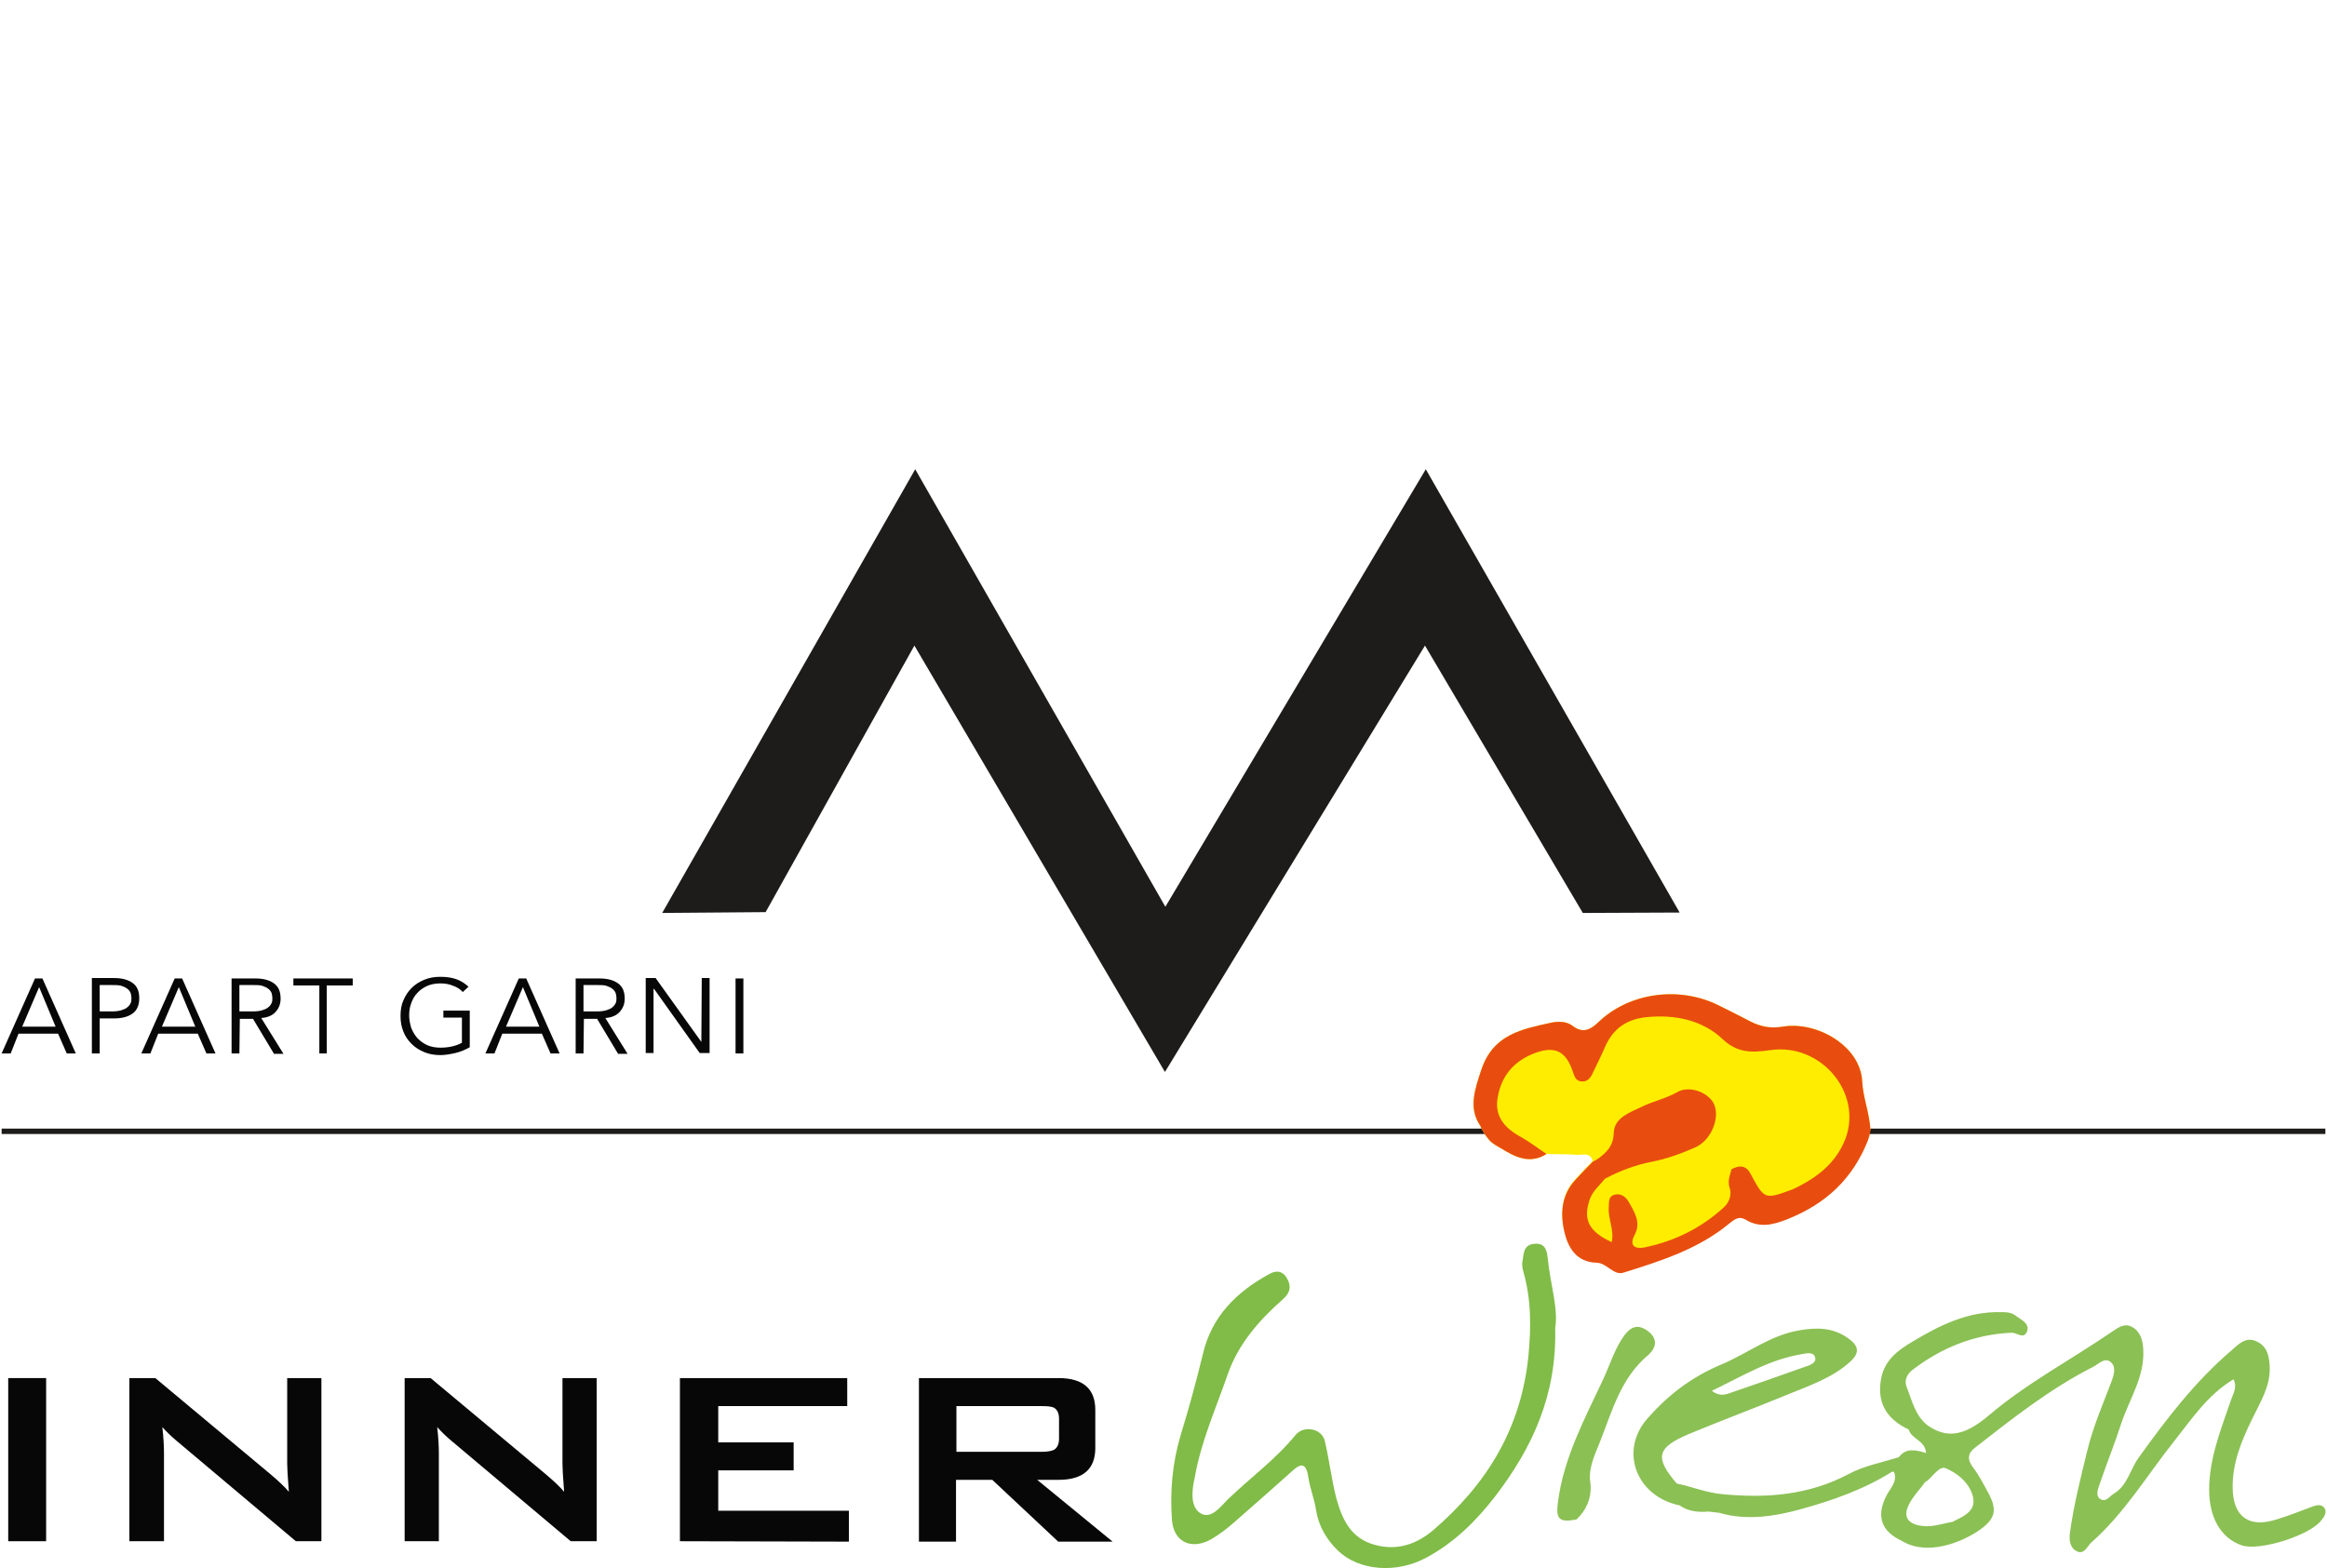 <?xml version="1.0" encoding="utf-8"?>
<svg xmlns="http://www.w3.org/2000/svg" xmlns:xlink="http://www.w3.org/1999/xlink" version="1.1" id="Ebene_1" x="0px" y="0px" viewBox="0 0 563.9 380.6" style="enable-background:new 0 0 563.9 380.6;" xml:space="preserve" width="500" height="337">
<style type="text/css">
	.st0{fill:none;stroke:#1D1C1A;stroke-width:1.311;stroke-miterlimit:10;}
	.st1{fill-rule:evenodd;clip-rule:evenodd;fill:#FFED00;}
	.st2{fill-rule:evenodd;clip-rule:evenodd;fill:#E84D0F;}
	.st3{fill-rule:evenodd;clip-rule:evenodd;fill:#80BC47;}
	.st4{fill-rule:evenodd;clip-rule:evenodd;fill:#8BC054;}
	.st5{fill:#070707;}
	.st6{fill-rule:evenodd;clip-rule:evenodd;fill:#1D1C1A;}
</style>
<g>
	<line class="st0" x1="0" y1="274.6" x2="563.9" y2="274.6"/>
	<path class="st1" d="M451.5,262.5c-0.4-8.6-11-14.7-19.3-13.3c-2.9,0.5-5.4,0-7.9-1.3s-5.1-2.6-7.7-3.9c-9.5-4.7-21.6-3.1-29.1,4.1   c-2,1.9-3.8,2.8-6.3,0.9c-1.4-1.1-3.3-1.1-5-0.8c-7.2,1.6-14.2,2.8-17.1,11.4c-1.6,4.8-3.2,9.4-0.3,13.6c0.2,0.4,0.6,1.6,2.1,3.4   c0.7,0.9,1.7,1.4,2.9,2.1c3.4,2.1,7,4,11.1,1.4l0,0l0,0c2.4,0.1,4.9,0,7.3,0.2c1.4,0.1,3.3-0.7,3.9,1.5l0,0   c-1.4,1.4-2.7,2.8-4.1,4.3c-3.6,3.8-3.8,8.5-2.7,13c0.9,3.6,2.9,7.1,7.8,7.2c2.5,0.1,4.1,3.2,6.5,2.4c9-2.8,18.1-5.7,25.5-11.8   c1.3-1,2.4-2.1,4.2-1c3.3,2,6.6,1.2,9.9-0.1c9.6-3.8,16-9.9,19.7-19.2c0.2-0.6,0.5-1.5,0.6-2.6   C453.2,269.9,451.7,266.4,451.5,262.5z"/>
	<path class="st2" d="M451.5,262.5c-0.4-8.6-11-14.7-19.3-13.3c-2.9,0.5-5.4,0-7.9-1.3s-5.1-2.6-7.7-3.9c-9.5-4.7-21.6-3.1-29.1,4.1   c-2,1.9-3.8,2.8-6.3,0.9c-1.4-1.1-3.3-1.1-5-0.8c-7.2,1.6-14.2,2.8-17.1,11.4c-1.6,4.8-3.2,9.4-0.3,13.6c0.2,0.4,0.6,1.6,2.1,3.4   c0.7,0.9,1.7,1.4,2.9,2.1c3.4,2.1,7,4,11.1,1.4c-2-1.3-3.9-2.8-6-4c-4.1-2.2-6.8-5.1-5.8-10c0.9-4.9,3.8-8.4,8.5-10.3   c5.2-2.1,8-0.8,9.7,4.4c0.4,1.1,0.7,2.2,2.1,2.3c1.4,0.1,2.1-0.8,2.6-1.8c1.1-2.3,2.2-4.5,3.2-6.8c1.9-4.2,5.1-6.5,9.9-7   c7-0.7,13.6,0.7,18.5,5.3c3.7,3.5,7.2,3.3,11.6,2.7c12.3-1.8,22.5,10.4,18.2,21.6c-2.3,5.9-7,9.5-12.8,12.2   c-6.8,2.5-6.8,2.5-10.2-3.8c-1.1-2.1-2.7-2.1-4.6-1.1c-0.4,1.5-1,2.8-0.5,4.4c0.6,1.7,0,3.5-1.2,4.7c-5.5,5.1-12.1,8.4-19.5,9.9   c-2.1,0.4-3.8-0.3-2.3-3.1c1.6-3-0.1-5.6-1.6-8.2c-0.7-1.1-1.9-1.9-3.3-1.5c-1.6,0.4-1.3,1.9-1.4,3.1c-0.2,2.8,1.4,5.5,0.7,8.4   c-5.6-2.6-7-5.5-5.3-10.4c0.7-2,2.4-3.4,3.7-5c3.6-1.9,7.3-3.3,11.3-4.1c3.7-0.7,7.2-2,10.6-3.5c3.9-1.7,6.1-7.3,4.5-10.6   c-1.4-2.8-6-4.5-8.9-2.8c-2.8,1.6-5.9,2.2-8.7,3.6c-2.9,1.4-6.6,2.6-6.7,6.4c-0.1,3-1.6,4.5-3.7,6.1l0,0c-0.5,0.3-1,0.6-1.4,0.8   c-1.4,1.4-2.7,2.8-4.1,4.3c-3.6,3.8-3.8,8.5-2.7,13c0.9,3.6,2.9,7.1,7.8,7.2c2.5,0.1,4.1,3.2,6.5,2.4c9-2.8,18.1-5.7,25.5-11.8   c1.3-1,2.4-2.1,4.2-1c3.3,2,6.6,1.2,9.9-0.1c9.6-3.8,16-9.9,19.7-19.2c0.2-0.6,0.5-1.5,0.6-2.6   C453.2,269.9,451.7,266.4,451.5,262.5z"/>
	<path class="st3" d="M377,322.4c0.4,16.2-5.5,28.9-14.4,40.6c-4.7,6.1-10,11.4-16.9,15.1c-7.2,3.9-16.3,3.2-21.4-1.7   c-2.8-2.7-4.7-6-5.3-9.7c-0.4-2.8-1.5-5.4-1.9-8.1c-0.6-4.3-2.4-3-4.4-1.1c-4.5,4-9.1,8.1-13.7,12.1c-1.6,1.4-3.3,2.7-5.1,3.8   c-4.9,3-9.5,1.1-9.9-4.5c-0.5-6.9,0.1-13.8,2.1-20.5c2-6.5,3.8-13.1,5.4-19.7c2.1-9.1,8.1-15.1,16.2-19.5c1.7-0.9,3.1-0.7,4.1,0.9   c1.2,1.9,1,3.6-0.8,5.2c-5.8,5.1-10.8,10.8-13.4,18.1c-2.9,8.4-6.6,16.6-8.1,25.4c0,0.1-0.1,0.3-0.1,0.4c-0.6,2.9-0.9,6.6,1.5,8.1   c2.6,1.6,4.9-1.6,6.7-3.4c5.4-5.2,11.6-9.7,16.4-15.6c2-2.4,6.4-1.6,7.1,1.5c1.1,4.6,1.6,9.3,2.8,13.9c1.4,5,3.4,9.7,9.4,11.3   c5.5,1.5,10.2-0.3,14-3.5c13.2-11.3,21.4-24.8,23.2-42.3c0.7-7.3,0.7-13.9-1.3-20.8c-0.2-0.8-0.3-1.7-0.1-2.5   c0.3-1.7,0.2-3.8,2.9-4s3,1.8,3.2,3.6C375.8,311.7,377.8,317.6,377,322.4z"/>
	<path class="st4" d="M399.5,323.1c-2.4-1.8-4.1-1.1-5.7,1c-2.4,3.3-3.5,7.2-5.2,10.8c-4.5,9.6-9.5,18.9-10.9,29.5   c-0.6,4.2,0.1,5.3,4.5,4.4c2.4-2.3,3.6-5.1,3.4-8.4c-0.7-3.6,0.8-6.8,2.1-10c3.1-7.7,5.1-15.9,12-21.6   C401.5,327.1,402,325,399.5,323.1z"/>
	<g>
		<path class="st5" d="M1.6,374.1v-39.6h9.2v39.6H1.6z"/>
		<path class="st5" d="M31,374.1v-39.6h6.3l27.9,23.3c2,1.7,3.5,3.1,4.5,4.3c-0.3-3.7-0.4-6-0.4-6.8v-20.8h8.3v39.6h-6.2l-29.1-24.5    c-1.2-1-2.3-2.1-3.3-3.2c0.3,2.6,0.4,4.7,0.4,6.3v21.4L31,374.1L31,374.1z"/>
		<path class="st5" d="M97.8,374.1v-39.6h6.3l27.9,23.3c2,1.7,3.5,3.1,4.5,4.3c-0.3-3.7-0.4-6-0.4-6.8v-20.8h8.3v39.6h-6.3    L109,349.6c-1.2-1-2.3-2.1-3.3-3.2c0.3,2.6,0.4,4.7,0.4,6.3v21.4L97.8,374.1L97.8,374.1z"/>
		<path class="st5" d="M164.6,374.1v-39.6h40.6v6.8h-31.3v8.8h18.3v6.8h-18.3v9.8h31.7v7.5L164.6,374.1L164.6,374.1z"/>
		<path class="st5" d="M222.6,374.1v-39.6h33.9c5.9,0,8.9,2.6,8.9,7.7v9.3c0,5.1-3,7.7-8.9,7.7h-5.2l18.3,15h-13.2l-16-15h-8.8v15    h-9L222.6,374.1L222.6,374.1z M252.4,341.3h-20.7v11.1h20.7c1.4,0,2.4-0.2,3-0.5c0.8-0.5,1.2-1.4,1.2-2.7v-4.8    c0-1.3-0.4-2.2-1.2-2.7C254.8,341.4,253.8,341.3,252.4,341.3z"/>
	</g>
	<path class="st4" d="M563.7,366.1c-0.6-1-1.8-0.8-2.7-0.5c-3,1.1-5.9,2.3-8.9,3.2c-6.8,2.2-10.6-0.7-10.7-7.6   c-0.1-6,2.1-11.4,4.7-16.7c1.9-4,4.4-7.8,4.3-12.5c-0.1-2.6-0.5-5.2-3.2-6.4c-2.6-1.3-4.5,0.8-6.1,2.2c-8.9,7.6-15.8,16.7-22.5,26   c-2.1,2.9-2.7,6.8-6.1,8.8c-1,0.6-1.9,2.2-3.3,1.2c-1.1-0.8-0.5-2.3-0.1-3.5c1.7-5,3.7-9.9,5.3-14.9c2-5.9,5.7-11.3,5.3-17.9   c-0.1-2.2-0.7-4.3-2.7-5.4c-1.9-1.1-3.6,0.3-5.1,1.3c-9.8,6.7-20.4,12.3-29.6,20.1c-6.2,5.3-10.4,5.6-14.9,2.5   c-3.1-2.4-3.8-6.1-5.1-9.3c-0.6-1.4-0.1-3,1.3-4.1c7-5.4,15-8.7,24.1-9.1c1.3-0.1,3,1.7,3.8-0.3c0.7-2-1.4-2.8-2.7-3.8   c-1.1-0.9-2.4-0.9-3.7-0.9c-8-0.2-14.8,3.2-21.3,7.1c-3.4,2-6.6,4.3-7.6,8.5c-1.3,6,0.9,10.2,6.6,12.9l0,0c0.6,2.3,4,2.6,4.2,5.7   c-2.5-0.8-4.9-1.3-6.6,1l0,0c-4.1,1.3-8.5,2.1-12.2,4.1c-9.6,5.1-19.8,5.9-30.4,4.9c-3.9-0.3-7.5-1.8-11.3-2.6l0,0   c-5.4-6.3-4.9-8.7,2.9-12c7.9-3.3,16-6.3,24-9.6c5.3-2.2,10.8-4,15.1-7.9c2.7-2.4,2-4.1-0.6-5.9c-3.6-2.5-7.5-2.5-11.6-1.8   c-7.2,1.2-12.7,5.7-19.2,8.4c-7.1,3-12.8,7.4-17.7,13c-6.9,7.8-2.8,18.9,7.8,21.1c2.1,1.5,4.5,1.7,7,1.5l0,0l0,0   c0.9,0.1,1.8,0.2,2.6,0.3c6.7,2,13.8,0.8,19.9-0.9c7.6-2.1,15.3-4.8,22.1-9.1l0,0l0.2,0.1l0.2-0.1c1,2.5-1,4.1-1.9,6   c-2.4,4.8-1.2,8.5,3.8,10.8c6.1,3.8,14.6,0.4,19-2.7c3.9-2.8,4.2-5,1.8-9.3c-1.1-2-2.1-4-3.5-5.8c-1.4-1.9-1.4-3.4,0.6-4.9   c9.1-7.1,18.1-14.2,28.5-19.5c1.4-0.7,3-2.6,4.5-1c1.2,1.2,0.5,3.2-0.1,4.8c-2.1,5.5-4.4,10.8-5.8,16.6c-1.6,6.6-3.3,13.2-4.2,20   c-0.2,1.6,0,3.6,1.8,4.4c1.7,0.7,2.4-1.2,3.3-2.1c8.2-7.2,13.6-16.4,20.3-24.8c4.2-5.3,8-11.1,14.3-14.9c1,2-0.1,3.5-0.6,5   c-2.4,7.1-5.3,14.1-5.3,21.8c0,6.6,2.7,11.7,7.9,13.5c4.3,1.5,16.9-2.5,19.4-6.2C563.9,367.9,564.2,366.9,563.7,366.1z    M436.8,328.7c1.1-0.2,3-0.7,3.3,0.9c0.3,1.1-1.2,1.8-2.3,2.1c-6.2,2.2-12.4,4.4-18.6,6.5c-1.2,0.4-2.4,0.7-4.2-0.6   C422.3,334.1,428.9,330,436.8,328.7z M478.1,362.4c1.6,4.2-1.7,5.5-4.7,7c-2.4,0.4-4.7,1.3-7.2,1c-3.8-0.4-5-2.4-3.1-5.7   c1-1.8,2.5-3.3,3.7-5c0.1-0.1,0.3-0.1,0.4-0.2c1.5-1.2,3.1-3.8,4.6-3.1C474.4,357.5,477,359.5,478.1,362.4z"/>
	<polygon class="st6" points="160.3,221.6 221.7,113.9 282.4,220.1 345.6,113.9 407.2,221.5 383.7,221.6 345.4,156.7 282.3,260.2    221.5,156.7 185.4,221.4  "/>
	<g>
		<path class="st5" d="M2.2,255.7H0l8.1-18.2h1.8l8.1,18.2h-2.2l-2.1-4.8H4.1L2.2,255.7z M5,249.2h8.1l-4-9.6L5,249.2z"/>
		<path class="st5" d="M21.9,237.4h5.4c1.9,0,3.4,0.4,4.5,1.2c1.1,0.8,1.6,2,1.6,3.7c0,1.6-0.5,2.9-1.6,3.7s-2.6,1.2-4.5,1.2h-3.5    v8.5h-1.9C21.9,255.7,21.9,237.4,21.9,237.4z M23.8,245.5h3.1c0.8,0,1.6-0.1,2.2-0.3s1.1-0.4,1.4-0.7c0.4-0.3,0.6-0.6,0.8-1    s0.2-0.8,0.2-1.3c0-0.4-0.1-0.8-0.2-1.2c-0.2-0.4-0.4-0.7-0.8-1s-0.8-0.5-1.4-0.7s-1.3-0.2-2.2-0.2h-3.1V245.5z"/>
		<path class="st5" d="M36.1,255.7h-2.2l8.1-18.2h1.8l8.1,18.2h-2.2l-2.1-4.8H38L36.1,255.7z M38.9,249.2H47l-4-9.6L38.9,249.2z"/>
		<path class="st5" d="M57.7,255.7h-1.9v-18.2h5.8c1.9,0,3.4,0.4,4.5,1.2s1.6,2,1.6,3.7c0,1.3-0.4,2.3-1.2,3.2    c-0.8,0.9-2,1.4-3.5,1.5l5.4,8.7h-2.3l-5.1-8.5h-3.2L57.7,255.7L57.7,255.7L57.7,255.7z M57.7,245.5h3.4c0.8,0,1.6-0.1,2.2-0.3    c0.6-0.2,1.1-0.4,1.4-0.7c0.4-0.3,0.6-0.6,0.8-1s0.2-0.8,0.2-1.3c0-0.4-0.1-0.8-0.2-1.2c-0.2-0.4-0.4-0.7-0.8-1s-0.8-0.5-1.4-0.7    c-0.6-0.2-1.3-0.2-2.2-0.2h-3.4V245.5z"/>
		<path class="st5" d="M79,255.7h-1.9v-16.5h-6.3v-1.7h14.4v1.7h-6.3v16.5H79z"/>
		<path class="st5" d="M111.9,240.8c-0.6-0.7-1.4-1.2-2.3-1.5c-0.9-0.4-1.9-0.6-3.1-0.6s-2.3,0.2-3.2,0.6s-1.8,1-2.4,1.7    c-0.7,0.7-1.2,1.6-1.5,2.5c-0.4,1-0.5,2-0.5,3s0.2,2,0.5,3c0.4,1,0.9,1.8,1.5,2.5c0.7,0.7,1.5,1.3,2.4,1.7s2,0.6,3.2,0.6    c1,0,1.9-0.1,2.8-0.3s1.7-0.5,2.4-0.9V247h-4.5v-1.7h6.4v8.9c-1.1,0.6-2.2,1.1-3.5,1.4c-1.3,0.3-2.5,0.5-3.6,0.5    c-1.4,0-2.7-0.2-3.9-0.7s-2.2-1.1-3.1-2s-1.6-1.9-2-3c-0.5-1.2-0.7-2.4-0.7-3.8s0.2-2.7,0.7-3.8c0.5-1.2,1.2-2.2,2-3    c0.9-0.9,1.9-1.5,3.1-2s2.5-0.7,3.9-0.7c1.5,0,2.8,0.2,3.9,0.6c1.1,0.4,2,1,2.9,1.8L111.9,240.8z"/>
		<path class="st5" d="M119.6,255.7h-2.2l8.1-18.2h1.8l8.1,18.2h-2.2l-2.1-4.8h-9.6L119.6,255.7z M122.4,249.2h8.1l-4-9.6    L122.4,249.2z"/>
		<path class="st5" d="M141.2,255.7h-1.9v-18.2h5.8c1.9,0,3.4,0.4,4.5,1.2s1.6,2,1.6,3.7c0,1.3-0.4,2.3-1.2,3.2s-2,1.4-3.5,1.5    l5.4,8.7h-2.3l-5.1-8.5h-3.2L141.2,255.7L141.2,255.7z M141.2,245.5h3.4c0.8,0,1.6-0.1,2.2-0.3c0.6-0.2,1.1-0.4,1.4-0.7    c0.4-0.3,0.6-0.6,0.8-1s0.2-0.8,0.2-1.3c0-0.4-0.1-0.8-0.2-1.2c-0.2-0.4-0.4-0.7-0.8-1s-0.8-0.5-1.4-0.7s-1.3-0.2-2.2-0.2h-3.4    V245.5z"/>
		<path class="st5" d="M169.8,252.9L169.8,252.9l0.1-15.5h1.9v18.2h-2.4L158.3,240h-0.1v15.6h-1.9v-18.2h2.4L169.8,252.9z"/>
		<path class="st5" d="M180,255.7h-1.9v-18.2h1.9V255.7z"/>
	</g>
</g>
</svg>

